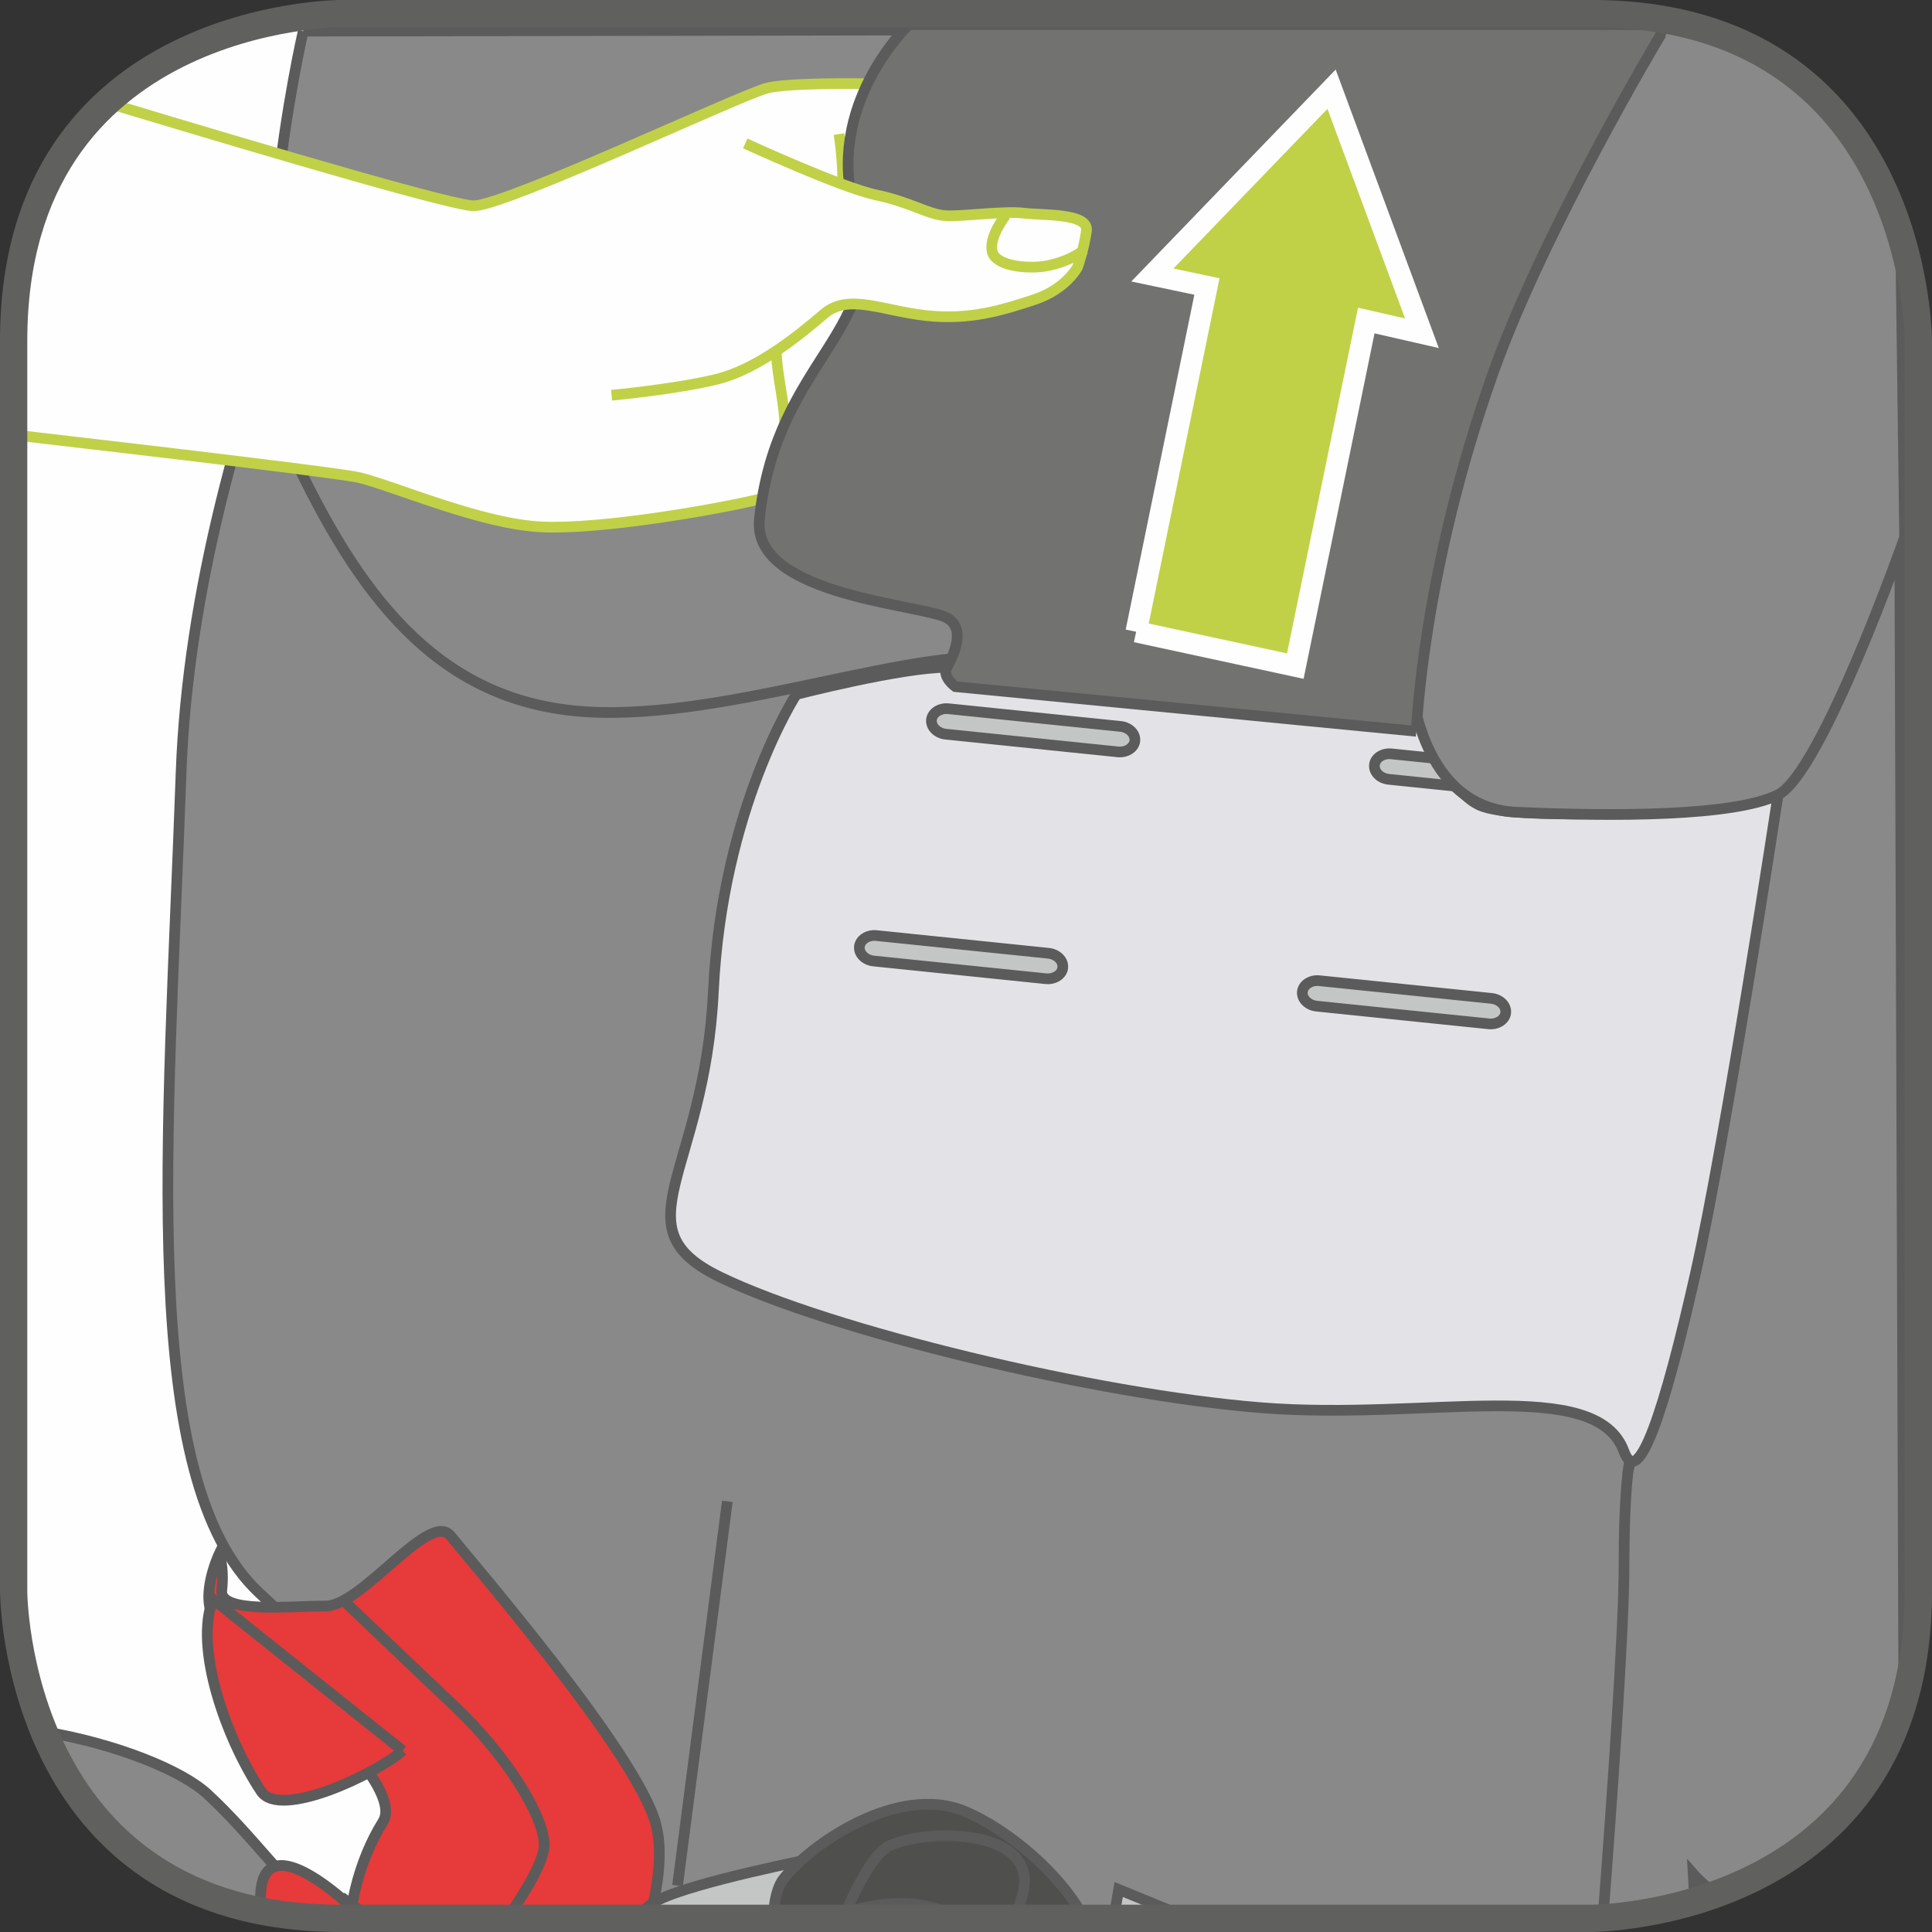 <?xml version="1.0" encoding="UTF-8"?>
<!DOCTYPE svg PUBLIC "-//W3C//DTD SVG 1.1//EN" "http://www.w3.org/Graphics/SVG/1.1/DTD/svg11.dtd">
<!-- Creator: CorelDRAW 2017 -->
<svg xmlns="http://www.w3.org/2000/svg" xml:space="preserve" width="25mm" height="25mm" version="1.1" style="shape-rendering:geometricPrecision; text-rendering:geometricPrecision; image-rendering:optimizeQuality; fill-rule:evenodd; clip-rule:evenodd"
viewBox="0 0 542.01 542.01"
 xmlns:xlink="http://www.w3.org/1999/xlink">
 <rect x="0" y="0" width="542.01" height="542.01" fill="#333333" stroke="none"/>
 <defs>
  <style type="text/css">
   <![CDATA[
    .str1 {stroke:#5B5B5B;stroke-width:3;stroke-miterlimit:10}
    .str0 {stroke:#5B5B5B;stroke-width:3;stroke-miterlimit:4}
    .str2 {stroke:#C0D147;stroke-width:3;stroke-miterlimit:10}
    .str4 {stroke:#60605F;stroke-width:7.65;stroke-miterlimit:4}
    .str3 {stroke:#FEFEFE;stroke-width:5.99;stroke-miterlimit:10}
    .fil2 {fill:none;fill-rule:nonzero}
    .fil0 {fill:#FEFEFE;fill-rule:nonzero}
    .fil5 {fill:#C4C5C5;fill-rule:nonzero}
    .fil1 {fill:#898989;fill-rule:nonzero}
    .fil7 {fill:#727271;fill-rule:nonzero}
    .fil6 {fill:#4F4F4E;fill-rule:nonzero}
    .fil4 {fill:#E73A3A;fill-rule:nonzero}
    .fil3 {fill:#E3E3E7;fill-rule:nonzero}
    .fil8 {fill:#C0D147;fill-rule:nonzero}
   ]]>
  </style>
 </defs>
 <g id="Слой_x0020_1">
  <path class="fil0" d="M95.61 3.82c0,0 -91.78,0 -91.78,91.78l0 350.8c0,0 0,91.78 91.78,91.78l350.8 0c0,0 91.78,0 91.78,-91.78l0 -350.8c0,0 0,-91.78 -91.78,-91.78l-350.8 0z"/>
  <path class="fil1" d="M112.01 9.96c0,0 -57.54,104.06 -61.21,206.88 -3.67,102.82 -12.25,198.29 22.03,230.13 34.27,31.84 55.08,52.64 51.42,68.55 -1.77,7.65 -3.82,16.43 -7.1,22.67l329.26 0c0,0 69.89,-0.01 87.7,-61l-1.45 -412.9c-6.73,-20.85 -21.65,-46.16 -54.65,-56.13l-365.99 1.79zm-20.83 528.16c-10.7,-9.3 -20.78,-23.52 -33.03,-34.83 -7.1,-6.56 -25.42,-14.08 -45.8,-17.47 9.99,24.15 31.69,50.73 78.83,52.3z"/>
  <path class="fil2 str0" d="M112.01 9.96c0,0 -57.54,104.06 -61.21,206.88 -3.67,102.82 -12.25,198.29 22.03,230.13 34.27,31.84 55.08,52.64 51.42,68.55 -1.77,7.65 -3.82,16.43 -7.1,22.67m-25.97 -0.08c-10.7,-9.3 -20.78,-23.52 -33.03,-34.83 -7.1,-6.56 -25.42,-14.08 -45.8,-17.47m521.76 -8.63l-1.45 -412.9m-54.65 -56.13l-365.99 1.79m155.46 172.61l2.45 -172.61"/>
  <path class="fil3" d="M498.83 222.97c0,0 -14.68,96.71 -23.26,134.66 -8.57,37.96 -15.96,60.56 -19.96,49.58 -7.79,-21.44 -55.11,-8.6 -101.63,-12.27 -46.53,-3.67 -120.98,-21.68 -151.92,-36.65 -28.83,-13.95 -4.36,-28.82 -1.92,-80.24 2.45,-51.41 23.26,-83.24 23.26,-83.24 0,0 29.52,-7.59 42.07,-7.59 12.56,0 131.87,12.57 131.87,12.57 0,0 7.97,21.82 17.89,26.16 9.92,4.34 54.77,1.64 66.43,0.75 11.66,-0.9 17.17,-3.72 17.17,-3.72z"/>
  <path class="fil2 str1" d="M498.83 222.97c0,0 -14.68,96.71 -23.26,134.66 -8.57,37.96 -15.96,60.56 -19.96,49.58 -7.79,-21.44 -55.11,-8.6 -101.63,-12.27 -46.53,-3.67 -120.98,-21.68 -151.92,-36.65 -28.83,-13.95 -4.36,-28.82 -1.92,-80.24 2.45,-51.41 23.26,-83.24 23.26,-83.24 0,0 29.52,-7.59 42.07,-7.59 12.56,0 131.87,12.57 131.87,12.57 0,0 7.97,21.82 17.89,26.16 9.92,4.34 54.77,1.64 66.43,0.75 11.66,-0.9 17.17,-3.72 17.17,-3.72"/>
  <path class="fil4" d="M182.21 538.19c2.59,-9.48 3.7,-19.06 1.81,-26.35 -5.1,-19.69 -51.79,-73.67 -57.62,-80.97 -5.84,-7.29 -24.8,19.69 -35.02,19.69 -10.2,0 -29.9,2.19 -29.17,-4.38 0.73,-6.57 -0.73,-10.22 -0.73,-10.22 0,0 -6.57,13.85 0,19.69 6.57,5.84 53.24,43.77 45.95,55.43 -7.3,11.67 -8.74,24.07 -8.74,24.07 0,0 -24.08,-23.33 -25.54,-4.38 -0.15,1.96 -0.26,3.69 -0.34,5.24 6.89,1.38 14.46,2.14 22.79,2.14l0 0 86.6 0z"/>
  <path class="fil2 str0" d="M182.21 538.19c2.59,-9.48 3.7,-19.06 1.81,-26.35 -5.1,-19.69 -51.79,-73.67 -57.62,-80.97 -5.84,-7.29 -24.8,19.69 -35.02,19.69 -10.2,0 -29.9,2.19 -29.17,-4.38 0.73,-6.57 -0.73,-10.22 -0.73,-10.22 0,0 -6.57,13.85 0,19.69 6.57,5.84 53.24,43.77 45.95,55.43 -7.3,11.67 -8.74,24.07 -8.74,24.07 0,0 -24.08,-23.33 -25.54,-4.38 -0.15,1.96 -0.26,3.69 -0.34,5.24m22.95 -3.79c0,0 3.56,2.57 8.28,5.93m38.19 0c5.58,-7.77 10.43,-16.4 10.43,-20.52 0,-8.75 -11.68,-26.26 -24.8,-38.66 -13.13,-12.4 -30.63,-29.16 -30.63,-29.16"/>
  <path class="fil4" d="M481.34 531.41c-4.12,-3.18 -6.31,-5.7 -6.31,-5.7 0,0 0.18,3.18 0.35,7.67 1.94,-0.58 3.94,-1.24 5.96,-1.97z"/>
  <path class="fil2 str0" d="M481.34 531.41c-4.12,-3.18 -6.31,-5.7 -6.31,-5.7 0,0 0.18,3.18 0.35,7.67"/>
  <path class="fil5" d="M312.45 538.19l1.39 -8.1c0,0 8.22,3.38 19.78,8.1l-21.17 0z"/>
  <path class="fil2 str0" d="M312.45 538.19l1.39 -8.1c0,0 8.22,3.38 19.78,8.1"/>
  <path class="fil5" d="M179.04 538.19c1.16,-1.97 2.96,-3.82 5.71,-5.19 10.22,-5.1 43.76,-11.67 43.76,-11.67 0,0 -4.85,8.1 -7.6,16.86l-41.86 0z"/>
  <path class="fil2 str0" d="M179.04 538.19c1.16,-1.97 2.96,-3.82 5.71,-5.19 10.22,-5.1 43.76,-11.67 43.76,-11.67 0,0 -4.85,8.1 -7.6,16.86"/>
  <path class="fil5" d="M318.38 207.81c-0.21,1.97 -2.34,3.36 -4.76,3.12l-48.28 -4.96c-2.41,-0.25 -4.21,-2.05 -4.02,-4.02 0.21,-1.97 2.34,-3.36 4.75,-3.12l48.28 4.96c2.41,0.25 4.21,2.05 4.02,4.02z"/>
  <path class="fil2 str0" d="M318.38 207.81c-0.21,1.97 -2.34,3.36 -4.76,3.12l-48.28 -4.96c-2.41,-0.25 -4.21,-2.05 -4.02,-4.02 0.21,-1.97 2.34,-3.36 4.75,-3.12l48.28 4.96c2.41,0.25 4.21,2.05 4.02,4.02"/>
  <path class="fil5" d="M442.64 220.47c-0.21,1.97 -2.34,3.37 -4.76,3.12l-48.28 -4.96c-2.41,-0.25 -4.21,-2.05 -4.01,-4.02 0.2,-1.97 2.33,-3.36 4.74,-3.12l48.28 4.96c2.42,0.25 4.21,2.05 4.02,4.02z"/>
  <path class="fil2 str0" d="M442.64 220.47c-0.21,1.97 -2.34,3.37 -4.76,3.12l-48.28 -4.96c-2.41,-0.25 -4.21,-2.05 -4.01,-4.02 0.2,-1.97 2.33,-3.36 4.74,-3.12l48.28 4.96c2.42,0.25 4.21,2.05 4.02,4.02"/>
  <path class="fil5" d="M298.16 271.45c-0.21,1.97 -2.34,3.37 -4.76,3.12l-48.28 -4.96c-2.41,-0.25 -4.21,-2.05 -4.02,-4.02 0.21,-1.97 2.34,-3.36 4.75,-3.12l48.28 4.96c2.41,0.25 4.21,2.05 4.02,4.02z"/>
  <path class="fil2 str0" d="M298.16 271.45c-0.21,1.97 -2.34,3.37 -4.76,3.12l-48.28 -4.96c-2.41,-0.25 -4.21,-2.05 -4.02,-4.02 0.21,-1.97 2.34,-3.36 4.75,-3.12l48.28 4.96c2.41,0.25 4.21,2.05 4.02,4.02"/>
  <path class="fil5" d="M422.43 284.11c-0.21,1.97 -2.34,3.36 -4.76,3.12l-48.28 -4.96c-2.41,-0.25 -4.21,-2.05 -4.02,-4.02 0.21,-1.97 2.34,-3.36 4.75,-3.12l48.28 4.96c2.42,0.25 4.21,2.05 4.02,4.02z"/>
  <path class="fil2 str0" d="M422.43 284.11c-0.21,1.97 -2.34,3.36 -4.76,3.12l-48.28 -4.96c-2.41,-0.25 -4.21,-2.05 -4.02,-4.02 0.21,-1.97 2.34,-3.36 4.75,-3.12l48.28 4.96c2.42,0.25 4.21,2.05 4.02,4.02"/>
  <path class="fil6" d="M216.91 538.19c0.23,-4.7 1.05,-8.7 2.84,-11.02 7.3,-9.49 32.09,-26.98 51.05,-18.96 12.21,5.16 27.14,17.88 33.31,29.98l-87.19 0z"/>
  <path class="fil2 str1" d="M216.91 538.19c0.23,-4.7 1.05,-8.7 2.84,-11.02 7.3,-9.49 32.09,-26.98 51.05,-18.96 12.21,5.16 27.14,17.88 33.31,29.98"/>
  <path class="fil6" d="M236.46 538.19c4.22,-9.78 8.93,-18.38 13.05,-20.36 10.61,-5.08 43.29,-5.03 37.16,14.47 -0.6,1.91 -1.3,3.88 -2.08,5.89l-48.13 0z"/>
  <path class="fil2 str1" d="M236.46 538.19c4.22,-9.78 8.93,-18.38 13.05,-20.36 10.61,-5.08 43.29,-5.03 37.16,14.47 -0.6,1.91 -1.3,3.88 -2.08,5.89"/>
  <path class="fil4" d="M242.45 538.19c-2.01,-1.29 -3.07,-2.27 -3.07,-2.27 0,0 9.92,-3.14 19.79,-1.35 3.31,0.6 6.86,2.01 10.13,3.62l-26.84 0z"/>
  <path class="fil2 str0" d="M242.45 538.19c-2.01,-1.29 -3.07,-2.27 -3.07,-2.27 0,0 9.92,-3.14 19.79,-1.35 3.31,0.6 6.86,2.01 10.13,3.62"/>
  <path class="fil1" d="M85.07 8.74c0,0 -19.58,84.46 -1.22,122.41 18.37,37.94 40.4,66.1 80.8,68.55 40.4,2.45 94.25,-19.58 119.96,-14.68 25.71,4.9 111.4,7.34 111.4,7.34 0,0 2.43,34.26 29.37,35.5 26.94,1.23 61.21,1.23 73.45,-4.9 12.24,-6.12 35.5,-72.22 35.5,-72.22l-1.11 -84.61c-6.48,-21.28 -21.41,-47.98 -55.76,-58.12l-392.38 0.73z"/>
  <path class="fil2 str0" d="M85.07 8.74c0,0 -19.58,84.46 -1.22,122.41 18.37,37.94 40.4,66.1 80.8,68.55 40.4,2.45 94.25,-19.58 119.96,-14.68 25.71,4.9 111.4,7.34 111.4,7.34 0,0 2.43,34.26 29.37,35.5 26.94,1.23 61.21,1.23 73.45,-4.9 12.24,-6.12 35.5,-72.22 35.5,-72.22l-1.11 -84.61m-55.76 -58.12l-392.38 0.73"/>
  <path class="fil2 str1" d="M456.55 413.67c1.95,-7.82 -0.94,-4.42 -0.94,25.48 0,18.15 -3.3,64.89 -5.9,98.91m-245.66 -116.87l-13.97 107.8"/>
  <path class="fil0" d="M29.95 28.8c51.56,15.56 98.66,29.29 103.22,28.94 10.41,-0.8 74,-30.88 82,-33.02 7.98,-2.16 49.05,-1.21 53.98,0.24 4.92,1.46 3.62,21.75 4.24,26.75 0.62,5.02 40.71,38.3 47.15,43.14 6.44,4.85 15.65,12.73 10.82,18.75 -4.83,6.03 -12.71,5.69 -12.71,5.69 0,0 -0.99,4.1 -6.1,6.79 -5.1,2.68 -8.88,3.77 -8.88,3.77 0,0 -1.06,5.36 -8.59,6.68 -7.53,1.34 -23.24,-0.58 -34.85,-1.08 -11.61,-0.51 -24.9,-0.24 -24.9,-0.24 0,0 -13.42,2.75 -23.9,5.2 -10.48,2.45 -42.3,8.15 -59.3,7.42 -17,-0.73 -41.04,-11.32 -51.31,-13.84 -4.66,-1.14 -49.46,-6.49 -96.98,-11.99l0 -26.41 0 0c0,-32.31 11.38,-53.23 26.13,-66.8z"/>
  <path class="fil2 str2" d="M29.95 28.8c51.56,15.56 98.66,29.29 103.22,28.94 10.41,-0.8 74,-30.88 82,-33.02 7.98,-2.16 49.05,-1.21 53.98,0.24 4.92,1.46 3.62,21.75 4.24,26.75 0.62,5.02 40.71,38.3 47.15,43.14 6.44,4.85 15.65,12.73 10.82,18.75 -4.83,6.03 -12.71,5.69 -12.71,5.69 0,0 -0.99,4.1 -6.1,6.79 -5.1,2.68 -8.88,3.77 -8.88,3.77 0,0 -1.06,5.36 -8.59,6.68 -7.53,1.34 -23.24,-0.58 -34.85,-1.08 -11.61,-0.51 -24.9,-0.24 -24.9,-0.24 0,0 -13.42,2.75 -23.9,5.2 -10.48,2.45 -42.3,8.15 -59.3,7.42 -17,-0.73 -41.04,-11.32 -51.31,-13.84 -4.66,-1.14 -49.46,-6.49 -96.98,-11.99m249.87 -85.67c0,0 2.5,9.25 0.61,14.56 -1.88,5.32 -4.1,18.1 -4.1,18.1 0,0 3.46,15.93 -0.66,24.89 -4.12,8.96 -3.49,13.56 -3.49,13.56 0,0 3.49,5.55 -2.17,11.95 -5.68,6.4 -8.09,14.19 -8.09,14.19m10.26 -26.14c0,0 18.2,1.62 28.46,4.55 10.26,2.93 20.97,5.06 23.32,8.06 2.37,3.01 8.46,6.19 5.81,9.8m-50.93 -42.06c0,0 19.17,7.89 25.74,9.82 6.56,1.95 18.49,4.54 25.03,7.31 6.51,2.77 17.05,9.05 15.15,14.36m-83.27 -81.67c0,0 1.95,12.54 0.47,17.88 -1.48,5.33 -16.67,30.42 -17.9,39.51 -1.22,9.09 4.41,23.03 1.18,30.36"/>
  <path class="fil7" d="M397.34 205.16l-129.32 -12.53c0,0 -3.82,-2.78 -2.39,-5.35 2.67,-4.8 5.38,-12.08 -1.05,-14.42 -9.86,-3.59 -53.69,-6.65 -51.53,-27.24 4.75,-45.32 36.94,-52.87 26.95,-85.82 -9.13,-30.13 14.98,-52.9 14.98,-52.9l211.44 0.01 -0.64 3.04c0,0 -32.56,54.37 -46.91,94.73 -19.89,55.96 -21.52,100.47 -21.52,100.47z"/>
  <path class="fil2 str1" d="M397.34 205.16l-129.32 -12.53c0,0 -3.82,-2.78 -2.39,-5.35 2.67,-4.8 5.38,-12.08 -1.05,-14.42 -9.86,-3.59 -53.69,-6.65 -51.53,-27.24 4.75,-45.32 36.94,-52.87 26.95,-85.82 -9.13,-30.13 14.98,-52.9 14.98,-52.9l211.44 0.01 -0.64 3.04c0,0 -32.56,54.37 -46.91,94.73 -19.89,55.96 -21.52,100.47 -21.52,100.47"/>
  <path class="fil0" d="M209.08 40.24c0,0 26.89,12.38 36.76,14.46 9.88,2.08 14.71,5.62 19.69,5.82 4.97,0.21 16.25,-1.38 21.62,-0.72 5.37,0.64 18.28,-0.05 17.65,4.91 -0.64,4.96 -2.52,10.27 -2.52,10.27 0,0 -3.18,6.1 -12.02,9.04 -8.85,2.94 -18.12,5.87 -30.51,4.5 -12.4,-1.37 -21.74,-6.33 -28.64,-0.4 -6.91,5.93 -18.52,15.39 -29.87,18.23 -11.33,2.83 -29.67,4.53 -29.67,4.53l37.5 -70.65z"/>
  <path class="fil2 str2" d="M209.08 40.24c0,0 26.89,12.38 36.76,14.46 9.88,2.08 14.71,5.62 19.69,5.82 4.97,0.21 16.25,-1.38 21.62,-0.72 5.37,0.64 18.28,-0.05 17.65,4.91 -0.64,4.96 -2.52,10.27 -2.52,10.27 0,0 -3.18,6.1 -12.02,9.04 -8.85,2.94 -18.12,5.87 -30.51,4.5 -12.4,-1.37 -21.74,-6.33 -28.64,-0.4 -6.91,5.93 -18.52,15.39 -29.87,18.23 -11.33,2.83 -29.67,4.53 -29.67,4.53m110.56 -50.48c0,0 -4.82,6.03 -3.76,10.23 1.06,4.19 10.45,4.87 15.2,3.97 7.11,-1.35 10.58,-4.53 10.58,-4.53"/>
  <polygon class="fil8" points="318.74,177.23 363.39,186.87 383.3,89.92 398.91,93.49 373.56,25.03 323.29,77.15 338.6,80.37 "/>
  <polyline class="fil2 str3" points="318.74,177.23 363.39,186.87 383.3,89.92 398.91,93.49 373.56,25.03 323.29,77.15 338.6,80.37 318.74,177.23 "/>
  <path class="fil4" d="M112.95 491.12c-7.2,6.39 -34.4,19.4 -39.7,11.42 -9.89,-14.89 -18.89,-40.52 -13.48,-53.85l53.18 42.43z"/>
  <path class="fil2 str0" d="M112.95 491.12c-7.2,6.39 -34.4,19.4 -39.7,11.42 -9.89,-14.89 -18.89,-40.52 -13.48,-53.85l53.18 42.43"/>
  <path class="fil2 str4" d="M95.61 3.82c0,0 -91.78,0 -91.78,91.78l0 350.8c0,0 0,91.78 91.78,91.78l350.8 0c0,0 91.78,0 91.78,-91.78l0 -350.8c0,0 0,-91.78 -91.78,-91.78l-350.8 0z"/>
 </g>
</svg>
